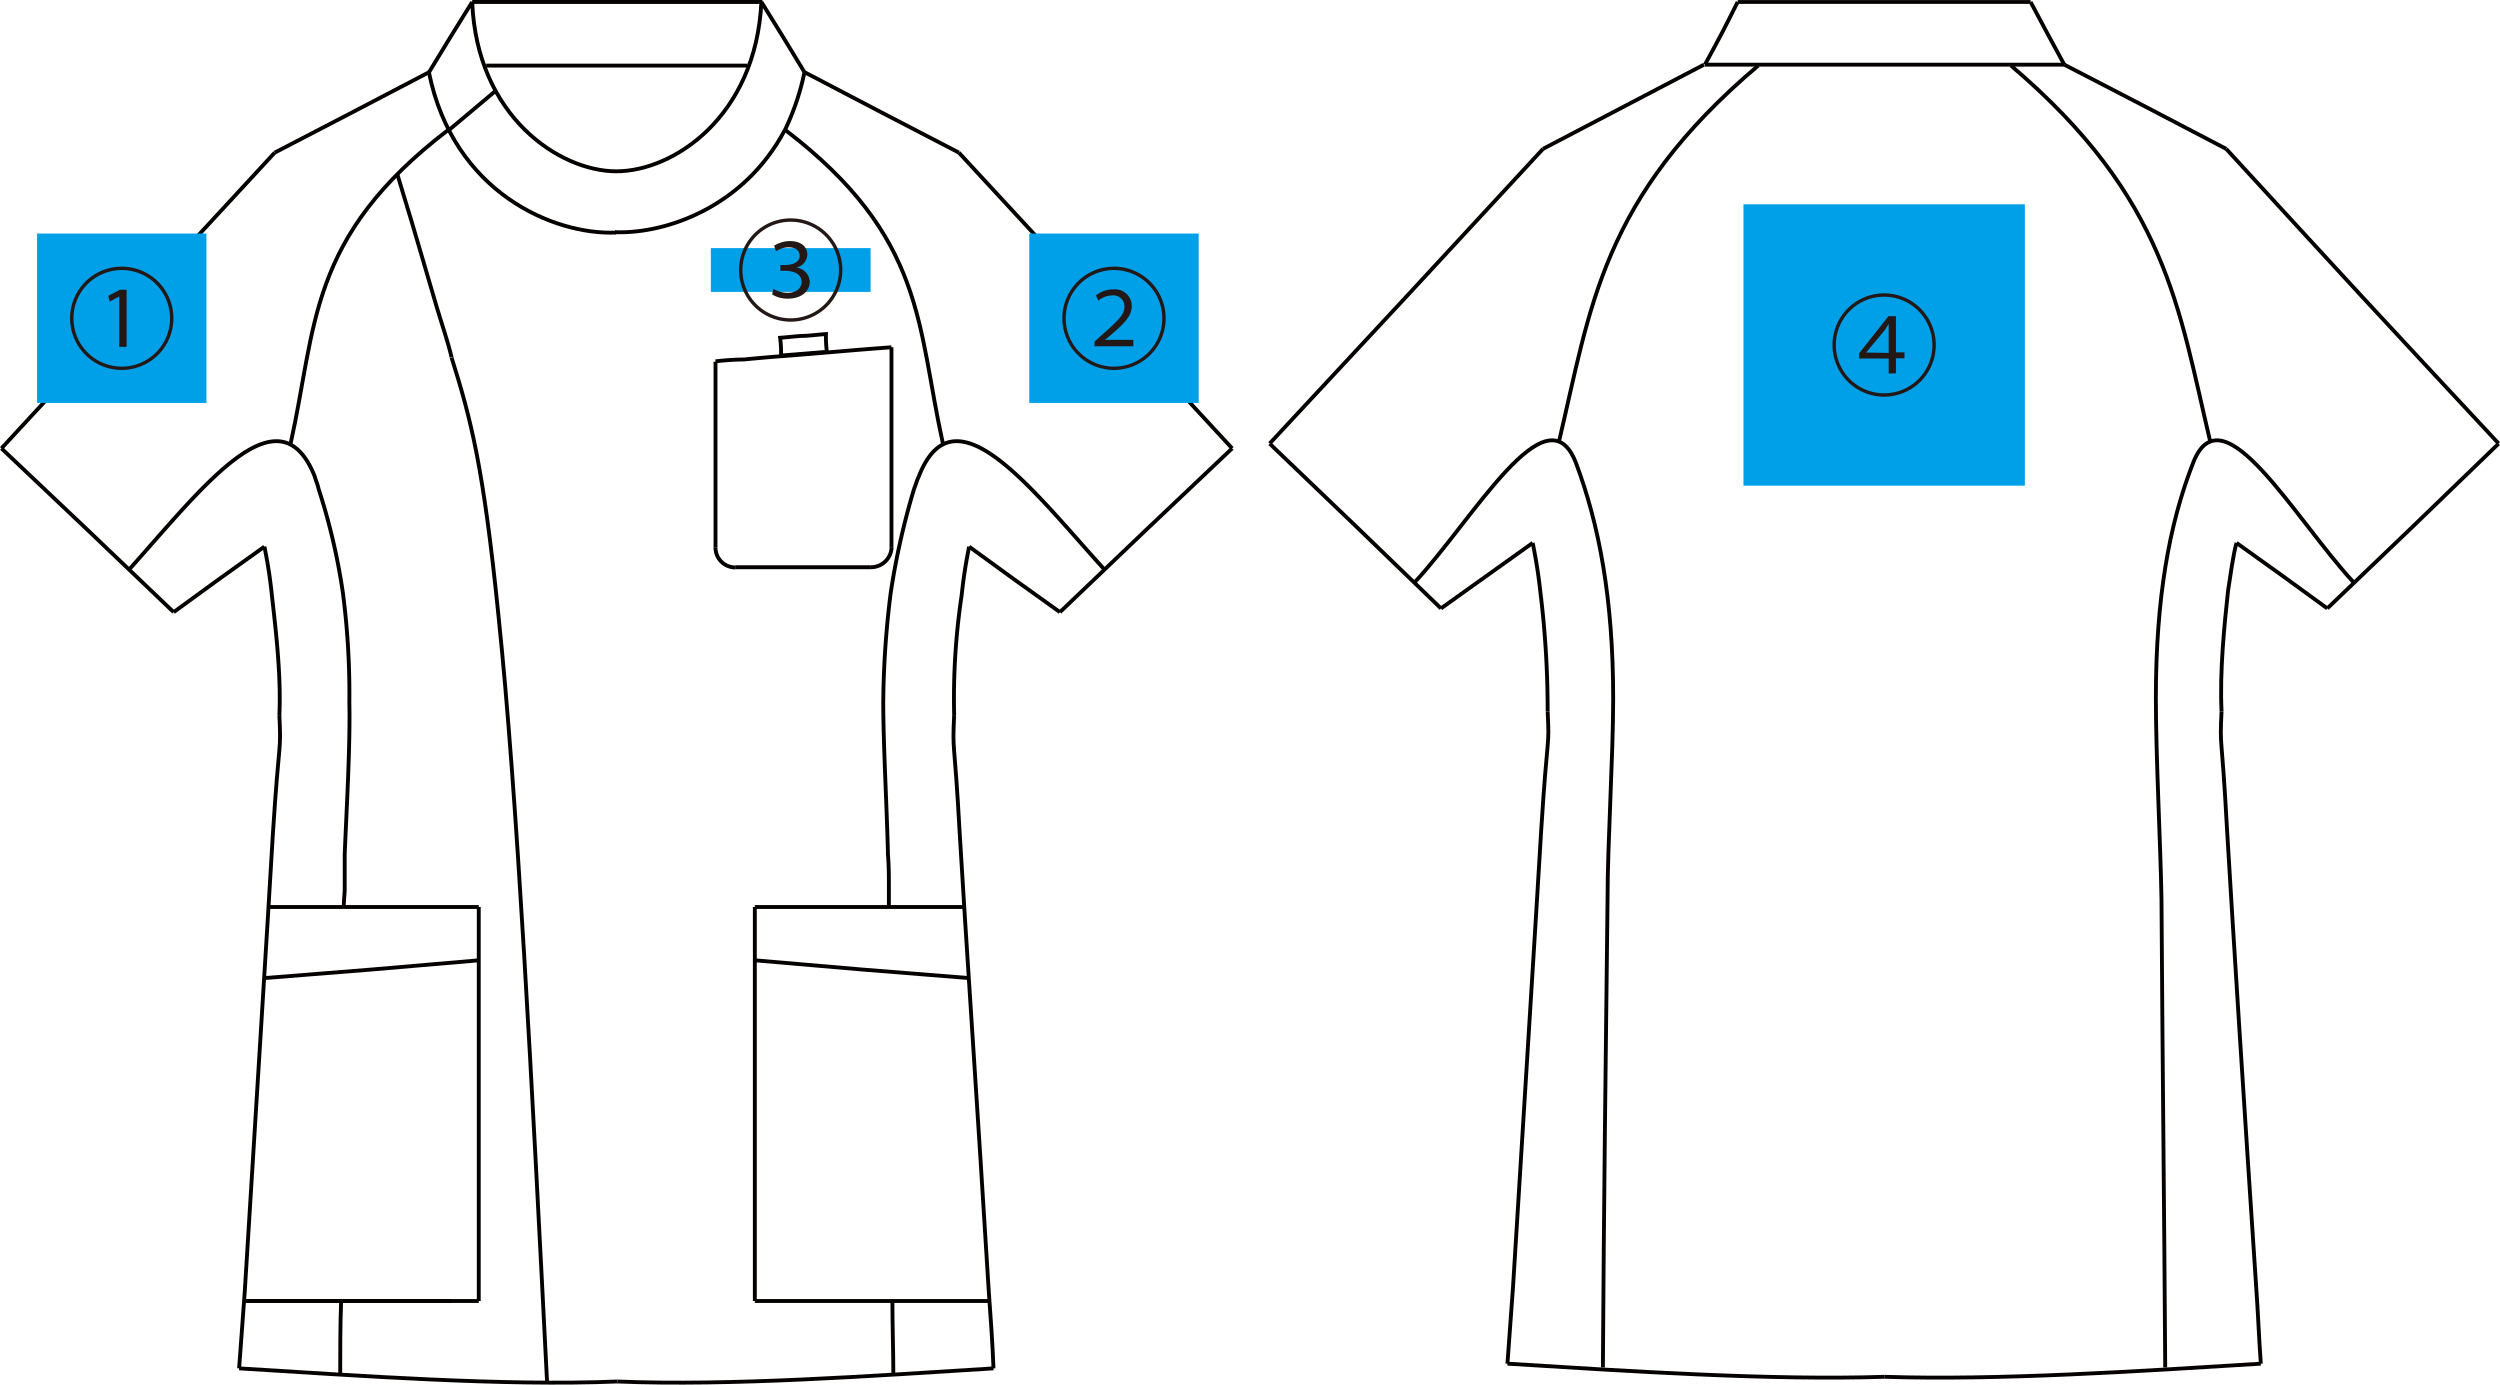 <svg xmlns="http://www.w3.org/2000/svg" viewBox="0 0 483.75 267.92"><defs><style>.cls-1,.cls-2,.cls-3,.cls-4,.cls-5{fill:none;stroke:#040000;}.cls-1,.cls-2,.cls-3,.cls-4{stroke-linejoin:bevel;}.cls-1,.cls-5{stroke-width:0.75px;}.cls-2{stroke-width:0.73px;}.cls-3{stroke-width:0.75px;}.cls-4{stroke-width:0.75px;}.cls-5{stroke-miterlimit:10;}.cls-6{fill:#00a0e9;}.cls-7{fill:#231815;}</style></defs><title>make6</title><g id="レイヤー_2" data-name="レイヤー 2"><g id="レイヤー_1-2" data-name="レイヤー 1"><path class="cls-1" d="M185.54,29.53l52.88,57.23"/><path class="cls-1" d="M298.57,28.81l31.15-16.3"/><path class="cls-1" d="M399.44,12.51c-3.26-6-3.26-6-6.52-12.13"/><path class="cls-1" d="M245.69,85.85c16.66,15.94,16.66,15.94,33.14,31.88"/><path class="cls-2" d="M336.24.38h56.68"/><path class="cls-1" d="M329.9,12.51c3.26-6,3.26-6,6.34-12.13"/><path class="cls-1" d="M450.33,117.73c-8.69-6.34-8.69-6.34-17.57-12.68"/><path class="cls-1" d="M278.83,117.73l17.75-12.68"/><path class="cls-1" d="M430.77,28.81c26.26,28.61,26.26,28.61,52.7,57"/><path class="cls-1" d="M483.47,85.85C467,101.79,467,101.79,450.33,117.73"/><path class="cls-1" d="M430.77,28.81c-15.57-8.15-15.57-8.15-31.33-16.3"/><path class="cls-1" d="M399.44,12.51H329.9"/><path class="cls-1" d="M298.57,28.81c-26.44,28.61-26.44,28.61-52.88,57"/><path class="cls-1" d="M437.47,263.87c-23.36,1.45-50.89,3.26-72.8,2.54"/><path class="cls-1" d="M296.58,105.05c.54,2.72,1.08,5.8,1.45,9.24a187.18,187.18,0,0,1,1.44,23.36"/><path class="cls-1" d="M273.76,112.66c11.41-12.32,25.53-37.49,31.15-23.18,4.52,12,7.24,26.44,7.24,45.63,0,11.41-1.09,27.89-1.09,38.94-.36,30.24-.72,60.49-.9,90.55"/><path class="cls-1" d="M432.76,105.05c-.72,2.72-1.08,5.8-1.63,9.24-.72,6.7-1.63,15.57-1.26,23.36"/><path class="cls-1" d="M429.87,137.65c-.37,7.6,0,3.08,1.08,23.18,1.09,18.47,3.26,52.7,5.62,88.19.36,4.89.54,10,.9,14.85"/><path class="cls-1" d="M299.47,137.65c.37,7.6,0,3.08-1.26,23.18-1.09,18.47-3.26,52.7-5.44,88.19-.36,4.89-.72,10-1.08,14.85"/><path class="cls-1" d="M340.22,12.69c-30.42,25.72-32.42,46.9-38.57,72.8"/><path class="cls-1" d="M389.12,12.69c30.24,25.72,32.41,46.9,38.57,72.8"/><path class="cls-1" d="M291.69,263.87c23.36,1.45,50.89,3.26,73,2.54"/><path class="cls-1" d="M455.4,112.66c-11.41-12.32-25.35-37.49-31-23.18-4.71,12-7.24,26.44-7.24,45.63,0,11.41.9,27.89,1.09,38.94.18,30.24.54,60.49.72,90.55"/><path class="cls-1" d="M53.16,29.53.28,86.76"/><path class="cls-1" d="M144.61,12.69H94.08"/><path class="cls-1" d="M91.37.38C87.2,7.08,87.2,7.08,83,14"/><path class="cls-3" d="M91.37.38h56.15"/><path class="cls-1" d="M33.6,118.45c8.69-6.34,8.69-6.34,17.56-12.67"/><path class="cls-1" d="M185.54,29.53c-15-7.78-15-7.78-29.88-15.57"/><path class="cls-1" d="M172.5,67.2V106"/><path class="cls-1" d="M238.42,86.76c-16.66,15.76-16.66,15.76-33.32,31.69"/><path class="cls-1" d="M47.18,251.74h40.2"/><path class="cls-1" d="M92.64,175.5H52.07"/><path class="cls-1" d="M92.64,185.82c-20.83,1.81-20.83,1.81-41.48,3.44"/><path class="cls-1" d="M146.06,185.82c20.83,1.81,20.83,1.81,41.47,3.44"/><path class="cls-1" d="M146.06,175.5h40.57"/><path class="cls-1" d="M92.64,175.5v76.24"/><path class="cls-1" d="M147.33.38c4.16,6.7,4.16,6.7,8.33,13.58"/><path class="cls-1" d="M138.45,106v-36"/><path class="cls-1" d="M86.84,25.19l9.06-7.61"/><path class="cls-1" d="M205.1,118.45c-8.88-6.34-8.88-6.34-17.57-12.67"/><path class="cls-1" d="M191.52,251.74H146.06"/><path class="cls-1" d="M142.26,109.76h26.26"/><path class="cls-1" d="M.28,86.76c16.66,15.76,16.66,15.76,33.32,31.69"/><path class="cls-1" d="M53.16,29.53c15-7.78,15-7.78,29.88-15.57"/><path class="cls-1" d="M146.06,175.5v76.24"/><path class="cls-1" d="M47.18,251.74H92.64"/><path class="cls-1" d="M184.63,138.37c-.36,7.79,0,3.26,1.09,23.18,1.09,18.66,3.44,52.88,5.61,88.38.37,5.07.73,10,.91,14.85"/><path class="cls-1" d="M138.45,106a3.83,3.83,0,0,0,3.81,3.8"/><path class="cls-1" d="M76.88,33.7c.91,3.08,1.81,6,2.72,9,1.63,5.62,3.26,11,4.89,16.66,1.08,3.63,2.17,6.7,2.89,9.78"/><path class="cls-4" d="M151.85,25.19C144,40,128.94,45.3,119,44.93"/><path class="cls-1" d="M51.16,105.78a92.21,92.21,0,0,1,1.45,9.41c.73,6.52,1.81,15.4,1.45,23.18"/><path class="cls-1" d="M65.83,265.87c0-4.53,0-9.42.18-14.13"/><path class="cls-1" d="M83,14c4.71,23.36,24.26,31.51,36.22,31"/><path class="cls-1" d="M87.38,69.19c3.81,12.14,6.16,21.19,9.06,49.81,3.62,34.4,6.52,91.27,9.42,148.5"/><path class="cls-1" d="M86.66,25.19C59.49,46,61.31,63,56.23,85.85"/><path class="cls-1" d="M187.53,105.78a95.09,95.09,0,0,0-1.45,9.41,134.62,134.62,0,0,0-1.45,23.18"/><path class="cls-1" d="M172.86,265.87c0-4.53-.18-9.42-.18-14.13"/><path class="cls-1" d="M213.79,110.3c-14.12-15.57-29.16-35.67-36-18.11-.36.73-.54,1.45-.9,2.36a144.12,144.12,0,0,0-4.53,20.1,178.71,178.71,0,0,0-1.45,21.19c0,8.33.72,20.64.91,29.52.18,2.17.18,4.34.18,6.52v3.62"/><path class="cls-1" d="M152,25.19C179.2,46,177.39,63,182.46,85.85"/><path class="cls-1" d="M46.27,264.78c23.55,1.45,51.07,3.44,73.17,2.54"/><path class="cls-1" d="M192.24,264.78c-23.36,1.45-50.89,3.44-72.8,2.54"/><path class="cls-1" d="M168.52,109.76a4,4,0,0,0,4-3.8"/><path class="cls-1" d="M54.06,138.37c.36,7.79,0,3.26-1.27,23.18-1.08,18.66-3.26,52.88-5.43,88.38-.36,5.07-.72,10-1.09,14.85"/><path class="cls-1" d="M24.9,110.3c14-15.57,29-35.67,36-18.11.18.73.55,1.45.73,2.36a121.89,121.89,0,0,1,4.71,20.1,150.65,150.65,0,0,1,1.26,21.19c.19,8.33-.54,20.64-.9,29.52v6.52c0,1.08-.18,2.35-.18,3.62"/><path class="cls-1" d="M138.45,69.92a51.57,51.57,0,0,1,5.44-.36c2-.19,4-.37,6.15-.55,7.43-.54,14.85-1.27,22.46-1.81"/><path class="cls-1" d="M155.66,14a48.39,48.39,0,0,1-3.81,11.23"/><path class="cls-1" d="M91.37.38c.9,22.27,17,32.77,27.89,32.77,11,0,27-10.5,28.07-32.77"/><path class="cls-5" d="M155.11,65c1.27,0,2.36-.18,4.71-.36a23.21,23.21,0,0,0,.18,3.44l-8.87.72a20.92,20.92,0,0,0-.18-3.44c2.35-.18,3.44-.36,4.53-.36"/><rect class="cls-6" x="137.55" y="48.01" width="30.91" height="8.47"/><path class="cls-7" d="M153,62.25a10,10,0,1,1,10-10A10,10,0,0,1,153,62.25Zm-9.34-10A9.34,9.34,0,1,0,153,42.91,9.33,9.33,0,0,0,143.67,52.25Zm6,3.65a5.49,5.49,0,0,0,2.69.76c2.31,0,2.76-1.44,2.76-2.07,0-1.76-1.85-2.19-3.23-2.19H151V51.28H152c1.29,0,2.74-.52,2.74-1.79,0-.75-.5-1.63-2.13-1.63a4.47,4.47,0,0,0-2.44.75l-.38-1.06a5.73,5.73,0,0,1,3.07-.9c2.46,0,3.36,1.38,3.36,2.6a2.68,2.68,0,0,1-2.13,2.52v0a2.94,2.94,0,0,1,2.6,2.77c0,1.57-1.33,3.25-4.28,3.25a5.58,5.58,0,0,1-3-.82Z"/><rect class="cls-6" x="7.17" y="45.19" width="32.78" height="32.78"/><path class="cls-7" d="M23.56,71.59a10,10,0,1,1,10-10A10,10,0,0,1,23.56,71.59Zm-9.34-10a9.34,9.34,0,1,0,9.34-9.33A9.33,9.33,0,0,0,14.22,61.58Zm8.86-4.23h0l-1.85,1-.28-1.12,2.24-1.17H24.5V67.12H23.08Z"/><rect class="cls-6" x="199.17" y="45.19" width="32.78" height="32.78"/><path class="cls-7" d="M215.56,71.59a10,10,0,1,1,10-10A10,10,0,0,1,215.56,71.59Zm-9.34-10a9.34,9.34,0,1,0,9.34-9.33A9.33,9.33,0,0,0,206.22,61.58ZM211.79,67V66.1L213,65c3.55-3.12,4.56-4.18,4.58-5.62a2.15,2.15,0,0,0-2.45-2.21,4.35,4.35,0,0,0-2.61,1l-.45-1A5.2,5.2,0,0,1,215.43,56,3.23,3.23,0,0,1,219,59.15c0,2.11-1.48,3.45-4.43,6l-.78.62v0h5.51V67Z"/><rect class="cls-6" x="337.36" y="39.53" width="54.45" height="54.45"/><path class="cls-7" d="M364.58,76.76a10,10,0,1,1,10-10A10,10,0,0,1,364.58,76.76Zm-9.34-10a9.34,9.34,0,1,0,9.34-9.34A9.33,9.33,0,0,0,355.24,66.75Zm10.22,5.53V69.37h-5.72v-1l5.68-7.19h1.44v7h1.66v1.14h-1.66v2.91Zm0-4V64c0-.38,0-1,0-1.35l0,0c-.26.45-.54.9-.8,1.29l-3.57,4.28v0Z"/></g></g></svg>